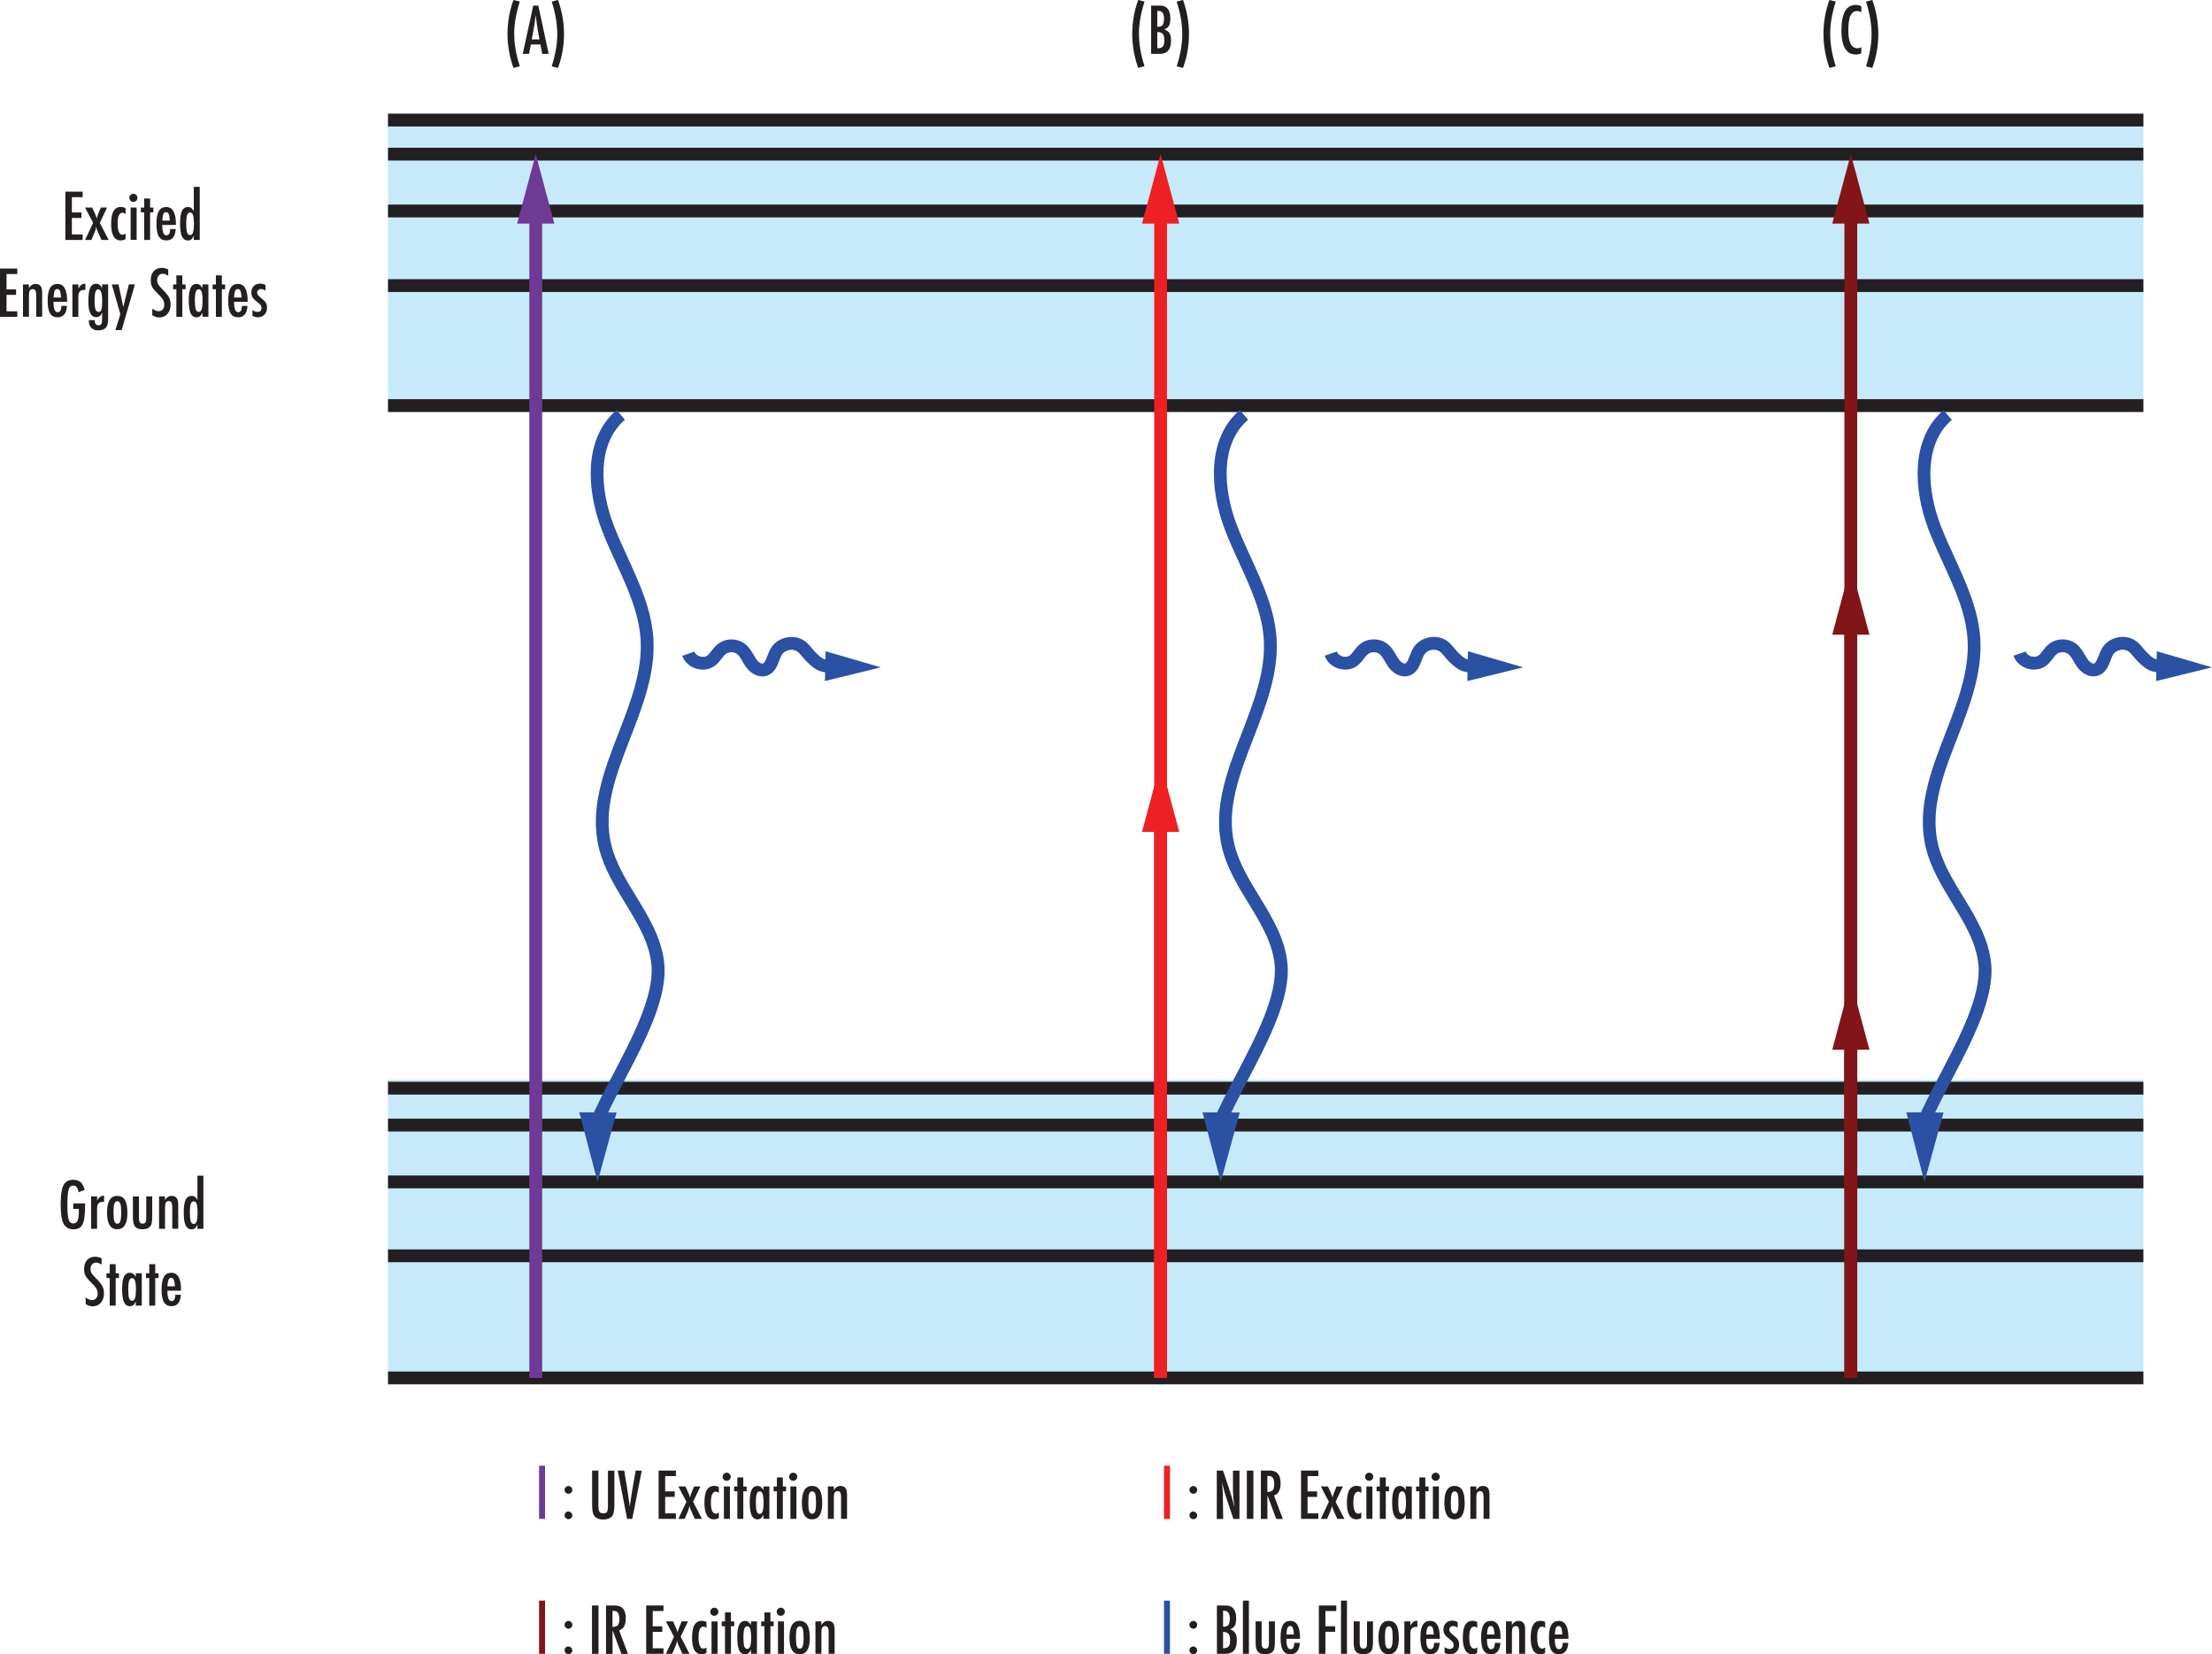 <?xml version="1.0" encoding="UTF-8"?><svg id="Layer_2" xmlns="http://www.w3.org/2000/svg" viewBox="0 0 345.29 258.19"><defs><style>.cls-1{fill:#ed2024;}.cls-2{fill:#811517;}.cls-3{fill:#c7eafa;}.cls-4{fill:#231f20;}.cls-5{fill:#6f3996;}.cls-6{fill:#2b51a4;}</style></defs><g id="Figure_1"><g><rect class="cls-3" x="60.57" y="17.74" width="274.01" height="46.56"/><rect class="cls-3" x="60.57" y="168.5" width="274.01" height="46.56"/><rect class="cls-4" x="60.57" y="62.3" width="274.01" height="2"/><rect class="cls-4" x="60.57" y="168.83" width="274.01" height="2"/><rect class="cls-4" x="60.57" y="174.59" width="274.01" height="2"/><rect class="cls-4" x="60.57" y="183.46" width="274.01" height="2"/><rect class="cls-4" x="60.57" y="194.99" width="274.01" height="2"/><rect class="cls-4" x="60.57" y="214.05" width="274.01" height="2"/><rect class="cls-4" x="60.57" y="43.57" width="274.01" height="2"/><rect class="cls-4" x="60.57" y="31.93" width="274.01" height="2"/><rect class="cls-4" x="60.57" y="23.06" width="274.01" height="2"/><rect class="cls-4" x="60.57" y="17.74" width="274.01" height="2"/><g><rect class="cls-5" x="82.63" y="32.92" width="2" height="182.13"/><polygon class="cls-5" points="80.72 34.9 83.63 24.06 86.53 34.9 80.72 34.9"/></g><g><rect class="cls-1" x="180.17" y="32.92" width="2" height="182.13"/><polygon class="cls-1" points="178.27 34.9 181.17 24.06 184.08 34.9 178.27 34.9"/></g><g><rect class="cls-2" x="287.91" y="32.92" width="2" height="182.13"/><polygon class="cls-2" points="286.01 34.9 288.91 24.06 291.82 34.9 286.01 34.9"/></g><g><rect class="cls-1" x="180.17" y="127.85" width="2" height="87.2"/><polygon class="cls-1" points="178.27 129.83 181.17 118.99 184.08 129.83 178.27 129.83"/></g><g><rect class="cls-2" x="287.91" y="97.08" width="2" height="117.97"/><polygon class="cls-2" points="286.01 99.06 288.91 88.22 291.82 99.06 286.01 99.06"/></g><g><rect class="cls-2" x="287.91" y="161.85" width="2" height="22.98"/><polygon class="cls-2" points="286.01 163.83 288.91 152.99 291.82 163.83 286.01 163.83"/></g><g><path class="cls-4" d="M10.2,29.91h2.7v.86h-1.68v2.39h1.49v.86h-1.49v2.57h1.68v.86h-2.7v-7.54Z"/><path class="cls-4" d="M13.29,32.39h1.1l.44,.98c.05,.11,.1,.23,.15,.36s.09,.26,.12,.4c.03-.12,.06-.24,.09-.36s.08-.23,.12-.34l.06-.15,.37-.89h.98l-1.14,2.39,1.38,2.67h-1.11l-.44-.97c-.22-.45-.35-.81-.39-1.08-.03,.26-.13,.59-.31,1l-.45,1.05h-.98l1.26-2.67-1.26-2.39Z"/><path class="cls-4" d="M19.6,32.49v.95c-.13-.16-.29-.24-.47-.24-.51,0-.77,.56-.77,1.67,0,1.18,.26,1.77,.77,1.77,.14,0,.3-.06,.47-.19v.87c-.25,.13-.5,.2-.75,.2-1,0-1.5-.85-1.5-2.56,0-.91,.12-1.58,.37-2.01s.63-.65,1.15-.65c.25,0,.49,.06,.73,.18Z"/><path class="cls-4" d="M20.83,30.24c.17,0,.32,.06,.44,.19s.19,.27,.19,.44-.06,.33-.19,.45-.27,.19-.45,.19-.33-.06-.45-.19-.18-.27-.18-.45c0-.17,.06-.32,.19-.44,.13-.12,.28-.19,.45-.19Zm-.44,2.15h.94v5.05h-.94v-5.05Z"/><path class="cls-4" d="M22.5,30.98h.93v1.42h.51v.74h-.51v4.31h-.93v-4.31h-.51v-.74h.51v-1.42Z"/><path class="cls-4" d="M26.56,35.74h.87c-.07,1.19-.56,1.78-1.46,1.78-.27,0-.5-.05-.7-.15s-.35-.26-.48-.47-.22-.48-.28-.81-.09-.71-.09-1.16c0-.89,.12-1.55,.37-1.98s.63-.64,1.15-.64c1.01,0,1.52,.89,1.52,2.68v.12h-2.13c0,1.08,.21,1.62,.64,1.62,.39,0,.59-.33,.59-.98Zm-.05-1.31c-.04-.53-.1-.88-.18-1.04-.08-.19-.22-.28-.41-.28s-.33,.09-.41,.28c-.08,.17-.14,.51-.18,1.04h1.18Z"/><path class="cls-4" d="M31.18,29.15v8.3h-.93v-.65c-.13,.28-.27,.47-.4,.57s-.31,.16-.53,.16c-.42,0-.72-.21-.92-.64s-.29-1.1-.29-2.02c0-.44,.02-.83,.07-1.15s.12-.59,.22-.8,.23-.36,.38-.46,.34-.15,.56-.15,.37,.05,.51,.15c.06,.05,.13,.11,.2,.2s.14,.19,.2,.31v-3.81h.93Zm-2.11,5.75c0,.66,.04,1.13,.13,1.39,.09,.26,.25,.4,.48,.4,.21,0,.36-.14,.45-.41,.09-.29,.14-.74,.14-1.35s-.05-1.06-.14-1.36c-.09-.27-.25-.41-.45-.41-.22,0-.38,.13-.47,.39-.09,.24-.14,.69-.14,1.35Z"/><path class="cls-4" d="M0,41.91H2.7v.86H1.02v2.39h1.49v.86H1.02v2.57h1.68v.86H0v-7.54Z"/><path class="cls-4" d="M3.58,44.39h.93v.58c.27-.44,.61-.66,1.04-.66s.7,.16,.88,.48c.1,.18,.15,.54,.15,1.06v3.59h-.93v-3.38c0-.34-.05-.58-.13-.73s-.22-.21-.42-.21c-.11,0-.2,.02-.27,.06s-.13,.1-.18,.18-.08,.19-.1,.32-.03,.3-.03,.49v3.27h-.93v-5.05Z"/><path class="cls-4" d="M9.58,47.74h.87c-.07,1.19-.56,1.78-1.46,1.78-.27,0-.5-.05-.7-.15s-.35-.26-.48-.47-.22-.48-.28-.81-.09-.71-.09-1.16c0-.89,.12-1.55,.37-1.98s.63-.64,1.15-.64c1.01,0,1.52,.89,1.52,2.68v.12h-2.13c0,1.08,.21,1.62,.64,1.62,.39,0,.59-.33,.59-.98Zm-.05-1.31c-.04-.53-.1-.88-.18-1.04-.08-.19-.22-.28-.41-.28s-.33,.09-.41,.28c-.08,.17-.14,.51-.18,1.04h1.18Z"/><path class="cls-4" d="M11.31,44.39h.93v.63c.16-.27,.32-.45,.47-.56s.36-.17,.62-.19v.98c-.06,0-.12-.01-.17-.01-.34,0-.57,.09-.72,.26-.14,.17-.21,.47-.21,.89v3.06h-.93v-5.05Z"/><path class="cls-4" d="M15.94,44.39h.94v5.21c0,.62-.06,1.06-.19,1.3-.23,.44-.69,.66-1.37,.66-.45,0-.81-.13-1.06-.39s-.39-.61-.39-1.05v-.16h.91c0,.54,.2,.81,.6,.81,.22,0,.37-.07,.44-.21,.08-.13,.12-.39,.12-.78v-.97c-.2,.46-.5,.69-.91,.69s-.73-.21-.94-.62-.3-1.05-.3-1.92c0-.92,.1-1.61,.29-2.05,.19-.42,.5-.63,.94-.63,.21,0,.38,.05,.51,.15s.27,.28,.41,.54v-.61Zm.01,2.57c0-1.21-.21-1.81-.62-1.81-.2,0-.34,.14-.43,.41s-.14,.71-.14,1.31c0,.63,.05,1.1,.14,1.4,.1,.28,.26,.42,.49,.42,.21,0,.36-.12,.44-.37,.08-.23,.12-.68,.12-1.35Z"/><path class="cls-4" d="M17.45,44.39h1.05l.74,3.53,.87-3.53h.95l-2.07,7.12h-.98l.78-2.48-1.34-4.65Z"/><path class="cls-4" d="M26.26,42.06v.99c-.31-.22-.59-.33-.83-.33-.27,0-.48,.09-.65,.28-.17,.18-.25,.42-.25,.72,0,.26,.06,.49,.18,.68,.06,.1,.16,.23,.31,.39s.32,.35,.55,.58c.41,.42,.69,.78,.84,1.09,.15,.3,.22,.66,.22,1.09,0,.58-.16,1.06-.49,1.44-.33,.37-.75,.55-1.26,.55-.43,0-.8-.12-1.11-.36v-1.01c.36,.26,.69,.4,.99,.4,.28,0,.49-.09,.65-.28s.23-.43,.23-.75c0-.27-.06-.52-.18-.74-.06-.1-.15-.22-.26-.36s-.25-.29-.42-.45c-.26-.25-.47-.48-.64-.67s-.29-.37-.38-.51c-.16-.29-.23-.65-.23-1.08,0-.59,.15-1.06,.46-1.4,.31-.35,.72-.52,1.25-.52,.36,0,.71,.09,1.04,.26Z"/><path class="cls-4" d="M27.53,42.98h.93v1.42h.51v.74h-.51v4.31h-.93v-4.31h-.51v-.74h.51v-1.42Z"/><path class="cls-4" d="M32.53,44.39v5.05h-.93v-.65c-.13,.28-.27,.47-.4,.57s-.31,.16-.53,.16c-.42,0-.73-.21-.92-.64s-.29-1.1-.29-2.02,.1-1.52,.29-1.93,.5-.62,.92-.62c.38,0,.69,.22,.93,.65v-.57h.93Zm-2.11,2.5c0,.66,.04,1.13,.13,1.39,.09,.26,.25,.4,.48,.4,.21,0,.36-.14,.45-.41,.09-.29,.14-.74,.14-1.35s-.05-1.06-.14-1.36c-.09-.27-.25-.41-.45-.41-.22,0-.38,.13-.47,.39-.09,.24-.14,.69-.14,1.35Z"/><path class="cls-4" d="M33.7,42.98h.93v1.42h.51v.74h-.51v4.31h-.93v-4.31h-.51v-.74h.51v-1.42Z"/><path class="cls-4" d="M37.76,47.74h.87c-.07,1.19-.56,1.78-1.46,1.78-.27,0-.5-.05-.7-.15s-.35-.26-.48-.47-.22-.48-.28-.81-.09-.71-.09-1.16c0-.89,.12-1.55,.37-1.98s.63-.64,1.15-.64c1.01,0,1.52,.89,1.52,2.68v.12h-2.13c0,1.08,.21,1.62,.64,1.62,.39,0,.59-.33,.59-.98Zm-.05-1.31c-.04-.53-.1-.88-.18-1.04-.08-.19-.22-.28-.41-.28s-.33,.09-.41,.28c-.08,.17-.14,.51-.18,1.04h1.18Z"/><path class="cls-4" d="M41.45,44.49v.87c-.23-.17-.47-.25-.72-.25-.08,0-.16,.01-.23,.04s-.13,.07-.19,.12-.1,.11-.13,.18-.05,.14-.05,.22c0,.24,.22,.53,.65,.86,.18,.14,.32,.26,.44,.38s.21,.23,.27,.33c.13,.21,.19,.46,.19,.78,0,.45-.13,.82-.4,1.09-.26,.27-.61,.41-1.05,.41-.27,0-.54-.08-.82-.24v-.9c.27,.2,.53,.3,.77,.3,.43,0,.64-.21,.64-.63,0-.16-.04-.29-.12-.41-.04-.06-.09-.12-.17-.19s-.17-.16-.29-.25c-.39-.31-.66-.56-.8-.77-.14-.21-.21-.47-.21-.78,0-.41,.13-.74,.38-1,.25-.26,.58-.39,.99-.39,.29,0,.56,.07,.83,.22Z"/></g><g><path class="cls-4" d="M80.15,0l.99,.24c-.58,1.84-.87,3.49-.87,4.96,0,1.66,.29,3.37,.87,5.14l-.99,.26c-.62-1.76-.93-3.54-.93-5.32s.31-3.58,.93-5.28Z"/><path class="cls-4" d="M83.24,.87h.79l1.62,7.54h-1.01l-.28-1.47h-1.49l-.29,1.47h-.98l1.64-7.54Zm.97,5.28l-.22-1.2c-.15-.82-.27-1.69-.37-2.62-.05,.45-.1,.91-.18,1.37s-.16,.96-.25,1.48l-.19,.97h1.21Z"/><path class="cls-4" d="M87.11,10.6l-.99-.24c.58-1.84,.87-3.49,.87-4.96,0-1.65-.29-3.37-.87-5.15l.99-.26c.62,1.77,.93,3.54,.93,5.33s-.31,3.58-.93,5.27Z"/></g><g><path class="cls-4" d="M177.67,0l.99,.24c-.58,1.84-.87,3.49-.87,4.96,0,1.66,.29,3.37,.87,5.14l-.99,.26c-.62-1.76-.93-3.54-.93-5.32s.31-3.58,.93-5.28Z"/><path class="cls-4" d="M179.69,.87h1.38c1.08,0,1.62,.67,1.62,2.01,0,.51-.07,.89-.21,1.14-.14,.25-.39,.43-.74,.56,.41,.16,.68,.37,.83,.62,.15,.25,.23,.63,.23,1.13,0,1.38-.59,2.08-1.78,2.08h-1.33V.87Zm.96,3.32c.39,0,.67-.09,.82-.27,.15-.19,.23-.53,.23-1.01,0-.81-.29-1.22-.88-1.22h-.12s-.04,0-.05,0v2.5Zm0,3.35c.42,0,.7-.09,.86-.27,.16-.18,.24-.5,.24-.97s-.08-.82-.25-1.01c-.16-.2-.45-.29-.85-.29v2.54Z"/><path class="cls-4" d="M184.67,10.6l-.99-.24c.58-1.84,.87-3.49,.87-4.96,0-1.65-.29-3.37-.87-5.15l.99-.26c.62,1.77,.93,3.54,.93,5.33s-.31,3.58-.93,5.27Z"/></g><g><path class="cls-4" d="M285.57,0l.99,.24c-.58,1.84-.87,3.49-.87,4.96,0,1.66,.29,3.37,.87,5.14l-.99,.26c-.62-1.76-.93-3.54-.93-5.32s.31-3.58,.93-5.28Z"/><path class="cls-4" d="M290.55,1v.91c-.26-.13-.48-.19-.65-.19-.24,0-.45,.06-.62,.18-.17,.12-.31,.3-.43,.55s-.2,.56-.25,.94-.08,.83-.08,1.35c0,1.86,.48,2.79,1.43,2.79,.17,0,.37-.05,.6-.16v.93c-.24,.14-.52,.21-.82,.21-1.53,0-2.29-1.25-2.29-3.74,0-1.35,.19-2.35,.56-3.01,.37-.66,.94-.99,1.71-.99,.28,0,.56,.07,.84,.22Z"/><path class="cls-4" d="M292.27,10.6l-.99-.24c.58-1.84,.87-3.49,.87-4.96,0-1.65-.29-3.37-.87-5.15l.99-.26c.62,1.77,.93,3.54,.93,5.33s-.31,3.58-.93,5.27Z"/></g><g><path class="cls-4" d="M11.43,187.81h1.85v.29c0,1.47-.13,2.46-.39,2.97-.25,.53-.73,.79-1.43,.79s-1.23-.29-1.54-.88c-.3-.59-.45-1.57-.45-2.95,0-1.58,.17-2.64,.5-3.16,.31-.49,.79-.74,1.44-.74,.49,0,.88,.12,1.16,.36,.28,.24,.5,.64,.65,1.19l-.95,.4c-.04-.2-.09-.37-.14-.5-.05-.13-.11-.24-.17-.31-.12-.15-.31-.23-.56-.23-.34,0-.57,.21-.69,.62-.12,.44-.19,1.22-.19,2.35s.06,1.92,.19,2.32c.13,.4,.37,.61,.72,.61,.32,0,.55-.14,.68-.43,.13-.31,.2-.8,.2-1.47v-.36h-.88v-.86Z"/><path class="cls-4" d="M14.23,186.72h.93v.63c.16-.27,.32-.45,.47-.56s.36-.17,.62-.19v.98c-.06,0-.12-.01-.17-.01-.34,0-.57,.09-.72,.26-.14,.17-.21,.46-.21,.89v3.06h-.93v-5.05Z"/><path class="cls-4" d="M19.89,189.29c0,1.71-.53,2.56-1.59,2.56s-1.59-.87-1.59-2.6,.53-2.61,1.58-2.61c.27,0,.51,.05,.71,.16,.2,.1,.37,.26,.5,.48,.13,.22,.23,.49,.29,.83s.1,.73,.1,1.19Zm-.97-.02c0-.66-.04-1.13-.13-1.39-.09-.26-.24-.4-.47-.4s-.38,.13-.47,.39c-.09,.26-.13,.71-.13,1.36s.04,1.1,.13,1.36c.09,.26,.25,.39,.47,.39s.38-.13,.46-.39c.09-.24,.14-.69,.14-1.33Z"/><path class="cls-4" d="M20.76,186.72h.93v3.38c0,.31,.05,.54,.14,.67,.09,.13,.23,.2,.43,.2s.36-.06,.44-.18c.08-.12,.13-.34,.13-.64v-3.43h.93v3.02c0,.71-.05,1.18-.16,1.42-.22,.46-.67,.69-1.36,.69-.54,0-.92-.14-1.15-.41-.23-.28-.34-.74-.34-1.38v-3.34Z"/><path class="cls-4" d="M24.82,186.72h.93v.58c.27-.44,.61-.66,1.04-.66s.7,.16,.88,.48c.1,.18,.15,.54,.15,1.06v3.59h-.93v-3.38c0-.34-.05-.58-.13-.73-.08-.14-.22-.21-.42-.21-.11,0-.2,.02-.27,.06-.07,.04-.13,.1-.18,.18s-.08,.19-.1,.33c-.02,.13-.03,.3-.03,.49v3.27h-.93v-5.05Z"/><path class="cls-4" d="M31.75,183.48v8.3h-.93v-.65c-.13,.28-.27,.47-.4,.57-.13,.1-.31,.16-.53,.16-.42,0-.72-.21-.92-.64-.2-.43-.29-1.1-.29-2.02,0-.44,.02-.83,.07-1.15s.12-.59,.22-.8c.1-.21,.23-.36,.38-.46,.16-.1,.34-.15,.56-.15s.37,.05,.51,.15c.06,.04,.13,.11,.2,.2,.07,.08,.14,.19,.2,.31v-3.81h.93Zm-2.11,5.75c0,.66,.04,1.13,.13,1.39,.09,.26,.25,.4,.48,.4,.21,0,.36-.14,.45-.41,.09-.29,.14-.74,.14-1.35s-.05-1.06-.14-1.36c-.09-.27-.25-.41-.45-.41-.22,0-.38,.13-.47,.39-.09,.24-.14,.69-.14,1.35Z"/><path class="cls-4" d="M15.86,196.39v.99c-.31-.22-.59-.33-.83-.33-.27,0-.48,.09-.65,.28-.17,.18-.25,.42-.25,.72,0,.26,.06,.49,.18,.68,.06,.1,.16,.23,.31,.39,.14,.16,.32,.35,.55,.58,.41,.42,.69,.78,.84,1.09,.15,.3,.22,.66,.22,1.09,0,.58-.16,1.06-.49,1.44-.33,.37-.75,.55-1.26,.55-.43,0-.8-.12-1.11-.36v-1.01c.36,.26,.69,.4,.99,.4,.28,0,.49-.09,.65-.28,.16-.18,.23-.43,.23-.75,0-.27-.06-.52-.18-.74-.06-.1-.15-.22-.26-.36-.11-.13-.25-.29-.42-.45-.26-.25-.47-.48-.64-.67s-.29-.37-.38-.51c-.16-.29-.23-.65-.23-1.08,0-.59,.15-1.06,.46-1.4,.31-.35,.72-.52,1.25-.52,.36,0,.71,.09,1.04,.26Z"/><path class="cls-4" d="M17.13,197.3h.93v1.42h.51v.74h-.51v4.31h-.93v-4.31h-.51v-.74h.51v-1.42Z"/><path class="cls-4" d="M22.13,198.72v5.05h-.93v-.65c-.13,.28-.27,.47-.4,.57-.13,.1-.31,.16-.53,.16-.42,0-.73-.21-.92-.64s-.29-1.1-.29-2.02,.1-1.52,.29-1.93c.2-.41,.5-.62,.92-.62,.38,0,.69,.22,.93,.65v-.57h.93Zm-2.11,2.5c0,.66,.04,1.13,.13,1.39,.09,.26,.25,.4,.48,.4,.21,0,.36-.14,.45-.41,.09-.29,.14-.74,.14-1.35s-.05-1.06-.14-1.36c-.09-.27-.25-.41-.45-.41-.22,0-.38,.13-.47,.39-.09,.24-.14,.69-.14,1.35Z"/><path class="cls-4" d="M23.3,197.3h.93v1.42h.51v.74h-.51v4.31h-.93v-4.31h-.51v-.74h.51v-1.42Z"/><path class="cls-4" d="M27.36,202.07h.87c-.07,1.19-.56,1.78-1.46,1.78-.27,0-.5-.05-.7-.15-.19-.1-.35-.26-.48-.47-.13-.21-.22-.48-.28-.81-.06-.33-.09-.71-.09-1.16,0-.89,.12-1.55,.37-1.98s.63-.64,1.15-.64c1.01,0,1.52,.89,1.52,2.68v.12h-2.13c0,1.08,.21,1.62,.64,1.62,.39,0,.59-.33,.59-.98Zm-.05-1.31c-.04-.53-.1-.88-.18-1.04-.08-.19-.22-.28-.41-.28s-.33,.09-.41,.28c-.08,.17-.14,.51-.18,1.04h1.18Z"/></g><g><path class="cls-5" d="M84.15,228.75h.93v8.3h-.93v-8.3Z"/><path class="cls-4" d="M88.74,231.92c.16,0,.3,.06,.42,.18,.12,.12,.18,.26,.18,.42s-.06,.31-.18,.43-.26,.18-.42,.18-.31-.06-.43-.18c-.12-.12-.18-.26-.18-.43s.06-.31,.18-.42c.12-.12,.27-.18,.44-.18Zm0,3.99c.16,0,.3,.06,.42,.18,.12,.12,.18,.26,.18,.42s-.06,.31-.18,.42c-.12,.11-.27,.17-.42,.17-.08,0-.16-.02-.24-.05-.07-.03-.14-.07-.19-.13s-.1-.12-.13-.19-.05-.15-.05-.24c0-.17,.06-.31,.18-.42,.12-.12,.27-.18,.44-.18Z"/><path class="cls-4" d="M92.41,229.51h1v5.33c0,.54,.05,.91,.15,1.08,.1,.18,.3,.27,.6,.27s.49-.08,.59-.23c.1-.16,.15-.48,.15-.97v-5.47h1v5.47c0,.82-.13,1.38-.38,1.67-.3,.33-.76,.49-1.37,.49-.68,0-1.15-.21-1.43-.63-.19-.29-.29-.85-.29-1.67v-5.33Z"/><path class="cls-4" d="M96.44,229.51h1l.45,2.78,.08,.5,.16,1.09c.03,.19,.05,.36,.07,.51,.02,.15,.04,.29,.06,.42l.05,.37c0-.07,.02-.14,.02-.2s.01-.11,.02-.15l.13-.87,.17-1.15c.02-.1,.03-.2,.05-.29s.03-.17,.04-.23l.49-2.78h.95l-1.48,7.54h-.81l-1.46-7.54Z"/><path class="cls-4" d="M102.81,229.51h2.7v.86h-1.68v2.39h1.49v.86h-1.49v2.57h1.68v.86h-2.7v-7.54Z"/><path class="cls-4" d="M105.9,231.99h1.1l.44,.98c.05,.11,.1,.23,.15,.36,.05,.12,.09,.26,.12,.4,.03-.12,.06-.24,.09-.36,.04-.11,.08-.23,.12-.34l.06-.15,.37-.89h.98l-1.14,2.39,1.38,2.67h-1.11l-.44-.97c-.22-.45-.35-.81-.39-1.08-.03,.26-.13,.59-.31,1l-.45,1.05h-.98l1.26-2.67-1.26-2.39Z"/><path class="cls-4" d="M112.21,232.09v.95c-.13-.16-.29-.24-.47-.24-.51,0-.77,.56-.77,1.67,0,1.18,.26,1.77,.77,1.77,.14,0,.3-.06,.47-.19v.87c-.25,.13-.5,.2-.75,.2-1,0-1.5-.85-1.5-2.56,0-.91,.12-1.58,.37-2.01,.25-.43,.63-.65,1.15-.65,.25,0,.49,.06,.73,.18Z"/><path class="cls-4" d="M113.44,229.84c.17,0,.32,.06,.44,.19,.12,.12,.19,.27,.19,.44s-.06,.33-.19,.45c-.12,.12-.27,.19-.45,.19s-.33-.06-.45-.19c-.12-.12-.18-.27-.18-.45,0-.17,.06-.32,.19-.44,.13-.12,.28-.19,.45-.19Zm-.44,2.15h.94v5.05h-.94v-5.05Z"/><path class="cls-4" d="M115.1,230.58h.93v1.42h.51v.74h-.51v4.31h-.93v-4.31h-.51v-.74h.51v-1.42Z"/><path class="cls-4" d="M120.1,231.99v5.05h-.93v-.65c-.13,.28-.27,.47-.4,.57-.13,.1-.31,.16-.53,.16-.42,0-.73-.21-.92-.64s-.29-1.1-.29-2.02,.1-1.52,.29-1.93c.2-.41,.5-.62,.92-.62,.38,0,.69,.22,.93,.65v-.57h.93Zm-2.11,2.5c0,.66,.04,1.13,.13,1.39,.09,.26,.25,.4,.48,.4,.21,0,.36-.14,.45-.41,.09-.29,.14-.74,.14-1.35s-.05-1.06-.14-1.36c-.09-.27-.25-.41-.45-.41-.22,0-.38,.13-.47,.39-.09,.24-.14,.69-.14,1.35Z"/><path class="cls-4" d="M121.27,230.58h.93v1.42h.51v.74h-.51v4.31h-.93v-4.31h-.51v-.74h.51v-1.42Z"/><path class="cls-4" d="M123.82,229.84c.17,0,.32,.06,.44,.19,.12,.12,.19,.27,.19,.44s-.06,.33-.19,.45c-.12,.12-.27,.19-.45,.19s-.33-.06-.45-.19c-.12-.12-.18-.27-.18-.45,0-.17,.06-.32,.19-.44,.13-.12,.28-.19,.45-.19Zm-.44,2.15h.94v5.05h-.94v-5.05Z"/><path class="cls-4" d="M128.35,234.56c0,1.71-.53,2.56-1.59,2.56s-1.59-.87-1.59-2.6,.53-2.61,1.58-2.61c.27,0,.51,.05,.71,.16,.2,.1,.37,.27,.5,.48,.13,.22,.23,.49,.29,.83s.1,.73,.1,1.19Zm-.97-.02c0-.66-.04-1.13-.13-1.39-.09-.26-.24-.4-.47-.4s-.38,.13-.47,.39c-.09,.26-.13,.71-.13,1.36s.04,1.1,.13,1.36c.09,.26,.25,.39,.47,.39s.38-.13,.46-.39c.09-.24,.14-.68,.14-1.33Z"/><path class="cls-4" d="M129.22,231.99h.93v.58c.27-.44,.61-.66,1.04-.66s.7,.16,.88,.48c.1,.18,.15,.54,.15,1.06v3.59h-.93v-3.38c0-.34-.05-.58-.13-.73-.08-.14-.22-.21-.42-.21-.11,0-.2,.02-.27,.06-.07,.04-.13,.1-.18,.18s-.08,.19-.1,.32c-.02,.13-.03,.3-.03,.49v3.27h-.93v-5.05Z"/></g><g><path class="cls-2" d="M84.15,249.81h.93v8.3h-.93v-8.3Z"/><path class="cls-4" d="M88.74,252.98c.16,0,.3,.06,.42,.18,.12,.12,.18,.26,.18,.42s-.06,.31-.18,.43-.26,.18-.42,.18-.31-.06-.43-.18c-.12-.12-.18-.26-.18-.43s.06-.31,.18-.42c.12-.12,.27-.18,.44-.18Zm0,3.99c.16,0,.3,.06,.42,.18,.12,.12,.18,.26,.18,.42s-.06,.31-.18,.42c-.12,.11-.27,.17-.42,.17-.08,0-.16-.02-.24-.05-.07-.03-.14-.07-.19-.13s-.1-.12-.13-.19-.05-.15-.05-.24c0-.17,.06-.31,.18-.42,.12-.12,.27-.18,.44-.18Z"/><path class="cls-4" d="M92.41,250.57h1.02v7.54h-1.02v-7.54Z"/><path class="cls-4" d="M94.59,250.57h1.34c.55,0,.97,.13,1.24,.4,.34,.34,.51,.86,.51,1.57,0,.54-.09,.97-.27,1.3s-.44,.53-.77,.61l1.39,3.67h-1.03l-1.38-3.69v3.69h-1.02v-7.54Zm1.02,3.34c.39,0,.67-.09,.83-.27,.16-.18,.24-.49,.24-.92,0-.23-.02-.43-.05-.6s-.09-.3-.16-.41c-.07-.1-.17-.18-.28-.23s-.25-.07-.41-.07h-.17v2.5Z"/><path class="cls-4" d="M100.87,250.57h2.7v.86h-1.68v2.39h1.49v.86h-1.49v2.57h1.68v.86h-2.7v-7.54Z"/><path class="cls-4" d="M103.96,253.05h1.1l.44,.98c.05,.11,.1,.23,.15,.36,.05,.12,.09,.26,.12,.4,.03-.12,.06-.24,.09-.36,.04-.11,.08-.23,.12-.34l.06-.15,.37-.89h.98l-1.14,2.39,1.38,2.67h-1.11l-.44-.97c-.22-.45-.35-.81-.39-1.08-.03,.26-.13,.59-.31,1l-.45,1.05h-.98l1.26-2.67-1.26-2.39Z"/><path class="cls-4" d="M110.28,253.15v.95c-.13-.16-.29-.24-.47-.24-.51,0-.77,.56-.77,1.67,0,1.18,.26,1.77,.77,1.77,.14,0,.3-.06,.47-.19v.87c-.25,.13-.5,.2-.75,.2-1,0-1.5-.85-1.5-2.56,0-.91,.12-1.58,.37-2.01,.25-.43,.63-.65,1.15-.65,.25,0,.49,.06,.73,.18Z"/><path class="cls-4" d="M111.51,250.91c.17,0,.32,.06,.44,.19,.12,.12,.19,.27,.19,.44s-.06,.33-.19,.45c-.12,.12-.27,.19-.45,.19s-.33-.06-.45-.19c-.12-.12-.18-.27-.18-.45,0-.17,.06-.32,.19-.44,.13-.12,.28-.19,.45-.19Zm-.44,2.15h.94v5.05h-.94v-5.05Z"/><path class="cls-4" d="M113.17,251.64h.93v1.42h.51v.74h-.51v4.31h-.93v-4.31h-.51v-.74h.51v-1.42Z"/><path class="cls-4" d="M118.16,253.05v5.05h-.93v-.65c-.13,.28-.27,.47-.4,.57-.13,.1-.31,.16-.53,.16-.42,0-.73-.21-.92-.64s-.29-1.1-.29-2.02,.1-1.52,.29-1.93c.2-.41,.5-.62,.92-.62,.38,0,.69,.22,.93,.65v-.57h.93Zm-2.11,2.5c0,.66,.04,1.13,.13,1.39,.09,.26,.25,.4,.48,.4,.21,0,.36-.14,.45-.41,.09-.29,.14-.74,.14-1.35s-.05-1.06-.14-1.36c-.09-.27-.25-.41-.45-.41-.22,0-.38,.13-.47,.39-.09,.24-.14,.69-.14,1.35Z"/><path class="cls-4" d="M119.33,251.64h.93v1.42h.51v.74h-.51v4.31h-.93v-4.31h-.51v-.74h.51v-1.42Z"/><path class="cls-4" d="M121.88,250.91c.17,0,.32,.06,.44,.19,.12,.12,.19,.27,.19,.44s-.06,.33-.19,.45c-.12,.12-.27,.19-.45,.19s-.33-.06-.45-.19c-.12-.12-.18-.27-.18-.45,0-.17,.06-.32,.19-.44,.13-.12,.28-.19,.45-.19Zm-.44,2.15h.94v5.05h-.94v-5.05Z"/><path class="cls-4" d="M126.41,255.62c0,1.71-.53,2.56-1.59,2.56s-1.59-.87-1.59-2.6,.53-2.61,1.58-2.61c.27,0,.51,.05,.71,.16,.2,.1,.37,.27,.5,.48,.13,.22,.23,.49,.29,.83s.1,.73,.1,1.19Zm-.97-.02c0-.66-.04-1.13-.13-1.39-.09-.26-.24-.4-.47-.4s-.38,.13-.47,.39c-.09,.26-.13,.71-.13,1.36s.04,1.1,.13,1.36c.09,.26,.25,.39,.47,.39s.38-.13,.46-.39c.09-.24,.14-.68,.14-1.33Z"/><path class="cls-4" d="M127.28,253.05h.93v.58c.27-.44,.61-.66,1.04-.66s.7,.16,.88,.48c.1,.18,.15,.54,.15,1.06v3.59h-.93v-3.38c0-.34-.05-.58-.13-.73-.08-.14-.22-.21-.42-.21-.11,0-.2,.02-.27,.06-.07,.04-.13,.1-.18,.18s-.08,.19-.1,.32c-.02,.13-.03,.3-.03,.49v3.27h-.93v-5.05Z"/></g><g><path class="cls-1" d="M181.7,228.75h.93v8.3h-.93v-8.3Z"/><path class="cls-4" d="M186.28,231.92c.16,0,.3,.06,.42,.18,.12,.12,.18,.26,.18,.42s-.06,.31-.18,.43-.26,.18-.42,.18-.31-.06-.43-.18c-.12-.12-.18-.26-.18-.43s.06-.31,.18-.42c.12-.12,.27-.18,.44-.18Zm0,3.99c.16,0,.3,.06,.42,.18,.12,.12,.18,.26,.18,.42s-.06,.31-.18,.42c-.12,.11-.26,.17-.42,.17-.08,0-.16-.02-.24-.05-.07-.03-.14-.07-.19-.13-.05-.05-.1-.12-.13-.19-.03-.07-.05-.15-.05-.24,0-.17,.06-.31,.18-.42,.12-.12,.27-.18,.44-.18Z"/><path class="cls-4" d="M189.96,229.51h.95l1.01,3.01c.29,.85,.55,1.76,.78,2.72-.08-.58-.14-1.11-.18-1.58-.04-.47-.06-.92-.06-1.33v-2.81h1.02v7.54h-.95l-1.14-3.39c-.1-.32-.2-.64-.29-.97s-.18-.68-.26-1.04c0-.04-.02-.1-.03-.17-.01-.06-.03-.14-.05-.22,0,.08,.02,.16,.02,.22,0,.06,.01,.11,.01,.15l.05,.77,.05,.93c0,.05,0,.12,0,.19,0,.08,0,.16,0,.25l.05,3.29h-1v-7.54Z"/><path class="cls-4" d="M194.63,229.51h1.02v7.54h-1.02v-7.54Z"/><path class="cls-4" d="M196.81,229.51h1.34c.55,0,.97,.13,1.24,.4,.34,.34,.51,.86,.51,1.57,0,.54-.09,.97-.27,1.3s-.44,.53-.77,.61l1.39,3.67h-1.03l-1.38-3.69v3.69h-1.02v-7.54Zm1.02,3.34c.39,0,.67-.09,.83-.27,.16-.18,.24-.49,.24-.92,0-.23-.02-.43-.05-.6s-.09-.3-.16-.41c-.07-.1-.17-.18-.28-.23-.12-.05-.25-.07-.41-.07h-.17v2.5Z"/><path class="cls-4" d="M203.09,229.51h2.7v.86h-1.68v2.39h1.49v.86h-1.49v2.57h1.68v.86h-2.7v-7.54Z"/><path class="cls-4" d="M206.19,231.99h1.1l.44,.98c.05,.11,.1,.23,.15,.36,.05,.12,.09,.26,.12,.4,.03-.12,.06-.24,.09-.36,.04-.11,.08-.23,.12-.34l.06-.15,.37-.89h.98l-1.14,2.39,1.38,2.67h-1.11l-.44-.97c-.22-.45-.35-.81-.39-1.08-.03,.26-.13,.59-.31,1l-.45,1.05h-.98l1.26-2.67-1.26-2.39Z"/><path class="cls-4" d="M212.5,232.09v.95c-.13-.16-.29-.24-.47-.24-.51,0-.77,.56-.77,1.67,0,1.18,.26,1.77,.77,1.77,.14,0,.3-.06,.47-.19v.87c-.25,.13-.5,.2-.75,.2-1,0-1.5-.85-1.5-2.56,0-.91,.12-1.58,.37-2.01,.25-.43,.63-.65,1.15-.65,.25,0,.5,.06,.73,.18Z"/><path class="cls-4" d="M213.73,229.84c.17,0,.32,.06,.44,.19s.19,.27,.19,.44-.06,.33-.19,.45c-.12,.12-.27,.19-.45,.19s-.33-.06-.45-.19-.18-.27-.18-.45c0-.17,.06-.32,.19-.44,.13-.12,.29-.19,.45-.19Zm-.44,2.15h.94v5.05h-.94v-5.05Z"/><path class="cls-4" d="M215.39,230.58h.93v1.42h.51v.74h-.51v4.31h-.93v-4.31h-.51v-.74h.51v-1.42Z"/><path class="cls-4" d="M220.38,231.99v5.05h-.93v-.65c-.13,.28-.27,.47-.4,.57-.13,.1-.31,.16-.53,.16-.42,0-.73-.21-.92-.64s-.29-1.1-.29-2.02,.1-1.52,.29-1.93c.2-.41,.5-.62,.92-.62,.38,0,.69,.22,.93,.65v-.57h.93Zm-2.11,2.5c0,.66,.04,1.13,.13,1.39,.09,.26,.25,.4,.48,.4,.21,0,.36-.14,.45-.41,.09-.29,.14-.74,.14-1.35s-.05-1.06-.14-1.36c-.09-.27-.25-.41-.45-.41-.22,0-.38,.13-.47,.39-.09,.24-.14,.69-.14,1.35Z"/><path class="cls-4" d="M221.56,230.58h.93v1.42h.51v.74h-.51v4.31h-.93v-4.31h-.51v-.74h.51v-1.42Z"/><path class="cls-4" d="M224.11,229.84c.17,0,.32,.06,.44,.19s.19,.27,.19,.44-.06,.33-.19,.45c-.12,.12-.27,.19-.45,.19s-.33-.06-.45-.19-.18-.27-.18-.45c0-.17,.06-.32,.19-.44,.13-.12,.29-.19,.45-.19Zm-.44,2.15h.94v5.05h-.94v-5.05Z"/><path class="cls-4" d="M228.64,234.56c0,1.71-.53,2.56-1.59,2.56s-1.59-.87-1.59-2.6,.53-2.61,1.58-2.61c.27,0,.51,.05,.71,.16,.2,.1,.37,.27,.5,.48,.13,.22,.23,.49,.29,.83s.09,.73,.09,1.19Zm-.97-.02c0-.66-.04-1.13-.13-1.39-.09-.26-.24-.4-.47-.4s-.38,.13-.47,.39c-.09,.26-.13,.71-.13,1.36s.04,1.1,.13,1.36c.09,.26,.25,.39,.47,.39s.38-.13,.46-.39c.09-.24,.14-.68,.14-1.33Z"/><path class="cls-4" d="M229.51,231.99h.93v.58c.27-.44,.61-.66,1.04-.66s.7,.16,.88,.48c.1,.18,.15,.54,.15,1.06v3.59h-.93v-3.38c0-.34-.04-.58-.13-.73-.08-.14-.22-.21-.42-.21-.11,0-.2,.02-.27,.06-.07,.04-.13,.1-.18,.18-.04,.08-.08,.19-.1,.32-.02,.13-.03,.3-.03,.49v3.27h-.93v-5.05Z"/></g><g><path class="cls-6" d="M181.7,249.81h.93v8.3h-.93v-8.3Z"/><path class="cls-4" d="M186.28,252.98c.16,0,.3,.06,.42,.18,.12,.12,.18,.26,.18,.42s-.06,.31-.18,.43-.26,.18-.42,.18-.31-.06-.43-.18c-.12-.12-.18-.26-.18-.43s.06-.31,.18-.42c.12-.12,.27-.18,.44-.18Zm0,3.99c.16,0,.3,.06,.42,.18,.12,.12,.18,.26,.18,.42s-.06,.31-.18,.42c-.12,.11-.26,.17-.42,.17-.08,0-.16-.02-.24-.05-.07-.03-.14-.07-.19-.13-.05-.05-.1-.12-.13-.19-.03-.07-.05-.15-.05-.24,0-.17,.06-.31,.18-.42,.12-.12,.27-.18,.44-.18Z"/><path class="cls-4" d="M189.96,250.57h1.38c1.08,0,1.62,.67,1.62,2.01,0,.51-.07,.89-.21,1.14-.14,.25-.39,.43-.74,.56,.41,.16,.69,.37,.83,.62,.15,.25,.23,.63,.23,1.13,0,1.38-.59,2.08-1.78,2.08h-1.33v-7.54Zm.96,3.32c.39,0,.67-.09,.82-.27,.15-.19,.23-.53,.23-1.01,0-.81-.29-1.22-.88-1.22h-.12s-.04,0-.05,0v2.5Zm0,3.35c.42,0,.71-.09,.86-.27,.16-.18,.24-.5,.24-.97s-.08-.82-.25-1.01c-.16-.2-.45-.29-.85-.29v2.54Z"/><path class="cls-4" d="M194.02,249.81h.93v8.3h-.93v-8.3Z"/><path class="cls-4" d="M196.01,253.05h.93v3.38c0,.31,.05,.54,.14,.67,.09,.13,.23,.2,.43,.2,.21,0,.36-.06,.44-.18,.08-.12,.13-.34,.13-.64v-3.43h.93v3.02c0,.71-.05,1.18-.16,1.42-.22,.46-.67,.69-1.36,.69-.54,0-.92-.14-1.15-.41-.23-.28-.34-.74-.34-1.38v-3.34Z"/><path class="cls-4" d="M202.03,256.4h.87c-.07,1.19-.56,1.78-1.46,1.78-.27,0-.5-.05-.7-.15-.19-.1-.35-.26-.48-.47-.13-.21-.22-.48-.28-.81-.06-.33-.09-.71-.09-1.16,0-.89,.12-1.55,.37-1.98s.63-.64,1.15-.64c1.01,0,1.52,.89,1.52,2.68v.12h-2.13c0,1.08,.21,1.62,.64,1.62,.39,0,.59-.33,.59-.98Zm-.05-1.31c-.04-.53-.1-.88-.18-1.04-.08-.19-.22-.28-.41-.28s-.33,.09-.41,.28c-.08,.17-.14,.51-.18,1.04h1.18Z"/><path class="cls-4" d="M205.88,250.57h2.71v.86h-1.7v2.38h1.53v.86h-1.53v3.44h-1.02v-7.54Z"/><path class="cls-4" d="M209.33,249.81h.93v8.3h-.93v-8.3Z"/><path class="cls-4" d="M211.32,253.05h.93v3.38c0,.31,.05,.54,.14,.67,.09,.13,.23,.2,.43,.2,.21,0,.36-.06,.44-.18,.08-.12,.13-.34,.13-.64v-3.43h.93v3.02c0,.71-.05,1.18-.16,1.42-.22,.46-.67,.69-1.36,.69-.54,0-.92-.14-1.15-.41-.23-.28-.34-.74-.34-1.38v-3.34Z"/><path class="cls-4" d="M218.36,255.62c0,1.71-.53,2.56-1.59,2.56s-1.59-.87-1.59-2.6,.53-2.61,1.58-2.61c.27,0,.51,.05,.71,.16,.2,.1,.37,.27,.5,.48,.13,.22,.23,.49,.29,.83s.09,.73,.09,1.19Zm-.97-.02c0-.66-.04-1.13-.13-1.39-.09-.26-.24-.4-.47-.4s-.38,.13-.47,.39c-.09,.26-.13,.71-.13,1.36s.04,1.1,.13,1.36c.09,.26,.25,.39,.47,.39s.38-.13,.46-.39c.09-.24,.14-.68,.14-1.33Z"/><path class="cls-4" d="M219.23,253.05h.93v.63c.16-.27,.32-.45,.47-.56s.36-.17,.62-.19v.98c-.06,0-.12-.01-.17-.01-.33,0-.57,.09-.72,.26-.14,.17-.21,.47-.21,.89v3.06h-.93v-5.05Z"/><path class="cls-4" d="M223.86,256.4h.87c-.07,1.19-.56,1.78-1.46,1.78-.27,0-.5-.05-.7-.15-.19-.1-.35-.26-.48-.47-.13-.21-.22-.48-.28-.81-.06-.33-.09-.71-.09-1.16,0-.89,.12-1.55,.37-1.98s.63-.64,1.15-.64c1.01,0,1.52,.89,1.52,2.68v.12h-2.13c0,1.08,.21,1.62,.64,1.62,.39,0,.59-.33,.59-.98Zm-.05-1.31c-.04-.53-.1-.88-.18-1.04-.08-.19-.22-.28-.41-.28s-.33,.09-.41,.28c-.08,.17-.14,.51-.18,1.04h1.18Z"/><path class="cls-4" d="M227.54,253.16v.87c-.23-.17-.47-.25-.72-.25-.08,0-.16,.01-.23,.04-.07,.03-.13,.07-.19,.12-.05,.05-.1,.11-.13,.18-.03,.07-.05,.14-.05,.22,0,.24,.22,.53,.65,.86,.18,.14,.32,.26,.44,.38s.21,.23,.27,.33c.13,.21,.19,.46,.19,.78,0,.45-.13,.82-.4,1.09-.26,.27-.61,.41-1.05,.41-.27,0-.54-.08-.82-.24v-.9c.27,.2,.53,.3,.77,.3,.43,0,.64-.21,.64-.63,0-.16-.04-.29-.12-.41-.04-.05-.09-.12-.17-.19s-.17-.16-.29-.25c-.39-.31-.66-.56-.8-.77-.14-.21-.21-.47-.21-.78,0-.41,.13-.74,.38-1,.25-.26,.58-.39,.99-.39,.29,0,.57,.07,.83,.22Z"/><path class="cls-4" d="M230.59,253.15v.95c-.13-.16-.29-.24-.47-.24-.51,0-.77,.56-.77,1.67,0,1.18,.26,1.77,.77,1.77,.14,0,.3-.06,.47-.19v.87c-.25,.13-.5,.2-.75,.2-1,0-1.5-.85-1.5-2.56,0-.91,.12-1.58,.37-2.01,.25-.43,.63-.65,1.15-.65,.25,0,.5,.06,.73,.18Z"/><path class="cls-4" d="M233.34,256.4h.87c-.07,1.19-.56,1.78-1.46,1.78-.27,0-.5-.05-.7-.15-.19-.1-.35-.26-.48-.47-.13-.21-.22-.48-.28-.81-.06-.33-.09-.71-.09-1.16,0-.89,.12-1.55,.37-1.98s.63-.64,1.15-.64c1.01,0,1.52,.89,1.52,2.68v.12h-2.13c0,1.08,.21,1.62,.64,1.62,.39,0,.59-.33,.59-.98Zm-.05-1.31c-.04-.53-.1-.88-.18-1.04-.08-.19-.22-.28-.41-.28s-.33,.09-.41,.28c-.08,.17-.14,.51-.18,1.04h1.18Z"/><path class="cls-4" d="M235.07,253.05h.93v.58c.27-.44,.61-.66,1.04-.66s.7,.16,.88,.48c.1,.18,.15,.54,.15,1.06v3.59h-.93v-3.38c0-.34-.05-.58-.13-.73-.08-.14-.22-.21-.42-.21-.11,0-.2,.02-.27,.06-.07,.04-.13,.1-.18,.18s-.08,.19-.1,.32c-.02,.13-.03,.3-.03,.49v3.27h-.93v-5.05Z"/><path class="cls-4" d="M241.19,253.15v.95c-.13-.16-.29-.24-.47-.24-.51,0-.77,.56-.77,1.67,0,1.18,.26,1.77,.77,1.77,.14,0,.3-.06,.47-.19v.87c-.25,.13-.5,.2-.75,.2-1,0-1.5-.85-1.5-2.56,0-.91,.12-1.58,.37-2.01,.25-.43,.63-.65,1.15-.65,.25,0,.5,.06,.73,.18Z"/><path class="cls-4" d="M243.93,256.4h.87c-.07,1.19-.56,1.78-1.46,1.78-.27,0-.5-.05-.7-.15-.19-.1-.35-.26-.48-.47-.13-.21-.22-.48-.28-.81-.06-.33-.09-.71-.09-1.16,0-.89,.12-1.55,.37-1.98,.25-.43,.63-.64,1.15-.64,1.01,0,1.52,.89,1.52,2.68v.12h-2.13c0,1.08,.21,1.62,.64,1.62,.39,0,.59-.33,.59-.98Zm-.05-1.31c-.04-.53-.1-.88-.18-1.04-.08-.19-.22-.28-.41-.28s-.33,.09-.41,.28c-.08,.17-.14,.51-.18,1.04h1.18Z"/></g><g><path class="cls-6" d="M93.86,175.98l-1.85-.76c.96-2.33,2.29-4.87,3.69-7.54,3.03-5.78,6.45-12.32,5.99-17.11-.33-3.44-2.16-6.44-4.1-9.62-1.65-2.7-3.35-5.49-4.11-8.63-1.49-6.14,.82-12.11,3.06-17.89,1.84-4.74,3.74-9.64,3.46-14.53-.24-4.18-1.99-8.01-3.84-12.05-.78-1.71-1.6-3.48-2.27-5.27-2.29-6.04-2.88-14.09,2.36-18.59l1.3,1.52c-4.45,3.82-3.84,10.96-1.79,16.36,.65,1.72,1.45,3.46,2.22,5.14,1.85,4.04,3.76,8.21,4.02,12.77,.3,5.32-1.68,10.42-3.59,15.36-2.23,5.74-4.33,11.17-2.99,16.7,.69,2.84,2.31,5.5,3.88,8.06,1.97,3.23,4.01,6.57,4.39,10.47,.52,5.38-2.9,11.91-6.21,18.23-1.38,2.64-2.69,5.13-3.61,7.38Z"/><polygon class="cls-6" points="90.43 173.6 93.28 184.46 96.24 173.63 90.43 173.6"/></g><g><path class="cls-6" d="M191.14,175.98l-1.85-.76c.96-2.33,2.29-4.87,3.69-7.54,3.03-5.78,6.46-12.32,5.99-17.11-.33-3.44-2.16-6.44-4.1-9.62-1.65-2.7-3.35-5.49-4.11-8.63-1.49-6.14,.83-12.11,3.06-17.89,1.84-4.74,3.74-9.64,3.46-14.53-.24-4.18-1.99-8.01-3.84-12.05-.78-1.71-1.6-3.48-2.27-5.27-2.29-6.04-2.88-14.09,2.36-18.59l1.3,1.52c-4.45,3.82-3.84,10.96-1.79,16.36,.65,1.72,1.45,3.46,2.22,5.14,1.85,4.04,3.76,8.21,4.02,12.77,.3,5.32-1.68,10.42-3.59,15.36-2.23,5.74-4.33,11.17-2.99,16.7,.69,2.84,2.31,5.5,3.88,8.06,1.97,3.23,4.01,6.57,4.39,10.47,.52,5.38-2.9,11.91-6.21,18.23-1.38,2.64-2.69,5.13-3.61,7.38Z"/><polygon class="cls-6" points="187.71 173.6 190.56 184.46 193.52 173.63 187.71 173.6"/></g><g><path class="cls-6" d="M301,175.98l-1.85-.76c.96-2.33,2.29-4.87,3.69-7.54,3.03-5.78,6.46-12.32,5.99-17.11-.33-3.44-2.16-6.44-4.1-9.62-1.65-2.7-3.35-5.49-4.11-8.63-1.49-6.14,.82-12.11,3.06-17.89,1.84-4.74,3.74-9.64,3.46-14.52-.24-4.19-1.99-8.01-3.85-12.05-.78-1.71-1.59-3.48-2.27-5.26-2.29-6.04-2.88-14.09,2.36-18.59l1.3,1.52c-4.45,3.82-3.84,10.96-1.79,16.36,.65,1.72,1.45,3.46,2.22,5.14,1.85,4.04,3.76,8.21,4.02,12.77,.3,5.32-1.68,10.42-3.59,15.36-2.23,5.74-4.33,11.17-2.99,16.7,.69,2.84,2.31,5.5,3.88,8.06,1.97,3.23,4.01,6.57,4.39,10.47,.52,5.38-2.9,11.91-6.21,18.23-1.38,2.64-2.69,5.13-3.61,7.38Z"/><polygon class="cls-6" points="297.57 173.6 300.41 184.46 303.38 173.63 297.57 173.6"/></g><g><path class="cls-6" d="M118.97,105.56c-.94,0-1.91-.57-2.6-1.57-.17-.25-.32-.51-.47-.77-.26-.44-.5-.86-.81-1.12-.5-.41-1.34-.41-1.84,0-.21,.17-.41,.43-.62,.7-.28,.37-.6,.78-1.04,1.11-.8,.6-1.89,.76-2.92,.45-1.03-.32-1.85-1.07-2.17-2.01l1.89-.65c.12,.34,.44,.62,.87,.75,.43,.13,.85,.08,1.14-.13,.23-.17,.43-.44,.66-.73,.26-.34,.55-.72,.95-1.04,1.25-1.01,3.13-1,4.37,.02,.59,.48,.95,1.11,1.27,1.65,.13,.22,.25,.43,.39,.64,.32,.47,.78,.77,1.03,.7,.27-.08,.45-.52,.71-1.18,.16-.42,.33-.85,.58-1.26,.51-.83,1.39-1.42,2.41-1.63,1.02-.21,2.06,0,2.85,.56,.49,.35,.85,.79,1.17,1.18,.18,.21,.35,.43,.55,.62,1.17,1.13,1.21,1.13,2.98,1.17l.09,2h-.14c-2.16-.06-2.73-.2-4.32-1.73-.25-.24-.48-.52-.71-.79-.26-.32-.51-.62-.79-.82-.34-.24-.81-.33-1.29-.23-.48,.1-.88,.36-1.1,.71-.15,.25-.28,.58-.41,.93-.34,.9-.77,2.02-2.01,2.39-.21,.06-.42,.09-.64,.09Z"/><polygon class="cls-6" points="128.77 106.29 137.49 104.15 128.87 101.64 128.77 106.29"/></g><g><path class="cls-6" d="M219.25,105.56c-.94,0-1.91-.57-2.6-1.57-.17-.25-.32-.51-.47-.77-.26-.44-.5-.86-.81-1.12-.5-.41-1.34-.41-1.84-.01-.21,.17-.41,.43-.62,.7-.28,.36-.6,.78-1.04,1.11-.8,.6-1.89,.76-2.92,.45-1.04-.32-1.85-1.07-2.17-2.01l1.89-.65c.12,.34,.44,.62,.87,.75,.42,.13,.85,.08,1.14-.13,.22-.17,.43-.44,.65-.73,.26-.34,.55-.72,.95-1.04,1.25-1.01,3.13-1,4.37,.02,.59,.48,.95,1.11,1.27,1.65,.13,.22,.25,.43,.39,.64,.32,.47,.78,.77,1.03,.7,.27-.08,.45-.52,.71-1.18,.16-.42,.33-.85,.58-1.26,.51-.83,1.39-1.42,2.41-1.63,1.02-.21,2.06,0,2.85,.56,.49,.35,.85,.79,1.17,1.18,.18,.21,.35,.43,.55,.62,1.17,1.13,1.21,1.13,2.98,1.17l.09,2h-.14c-2.16-.06-2.73-.2-4.32-1.73-.25-.24-.48-.52-.71-.79-.26-.32-.51-.63-.79-.82-.34-.24-.81-.33-1.29-.23-.48,.1-.88,.36-1.1,.71-.15,.25-.28,.58-.41,.93-.34,.9-.77,2.02-2.01,2.39-.21,.06-.42,.09-.64,.09Z"/><polygon class="cls-6" points="229.05 106.29 237.77 104.15 229.15 101.64 229.05 106.29"/></g><g><path class="cls-6" d="M326.77,105.56c-.94,0-1.91-.57-2.6-1.57-.17-.25-.32-.51-.47-.77-.26-.44-.5-.86-.81-1.12-.5-.41-1.34-.41-1.84-.01-.21,.17-.41,.43-.62,.7-.28,.37-.6,.78-1.04,1.11-.79,.6-1.89,.76-2.92,.45s-1.85-1.07-2.17-2.01l1.89-.65c.12,.34,.44,.62,.87,.75,.42,.13,.85,.08,1.14-.13,.23-.17,.43-.44,.66-.73,.26-.34,.55-.72,.95-1.04,1.25-1.01,3.13-1,4.37,.02,.59,.48,.95,1.11,1.27,1.65,.13,.22,.25,.43,.39,.64,.32,.47,.77,.78,1.03,.7,.27-.08,.45-.52,.71-1.18,.16-.42,.33-.85,.58-1.26,.51-.83,1.39-1.42,2.41-1.63,1.02-.21,2.06,0,2.85,.56,.49,.35,.85,.79,1.17,1.18,.18,.21,.35,.43,.55,.62,1.17,1.13,1.21,1.13,2.98,1.17l.09,2h-.14c-2.16-.06-2.73-.2-4.32-1.73-.25-.24-.48-.52-.71-.79-.26-.32-.51-.63-.79-.82-.34-.24-.81-.33-1.29-.23-.48,.1-.88,.36-1.1,.71-.15,.25-.28,.58-.41,.93-.34,.9-.77,2.02-2.01,2.39-.21,.06-.42,.09-.64,.09Z"/><polygon class="cls-6" points="336.57 106.29 345.29 104.15 336.67 101.64 336.57 106.29"/></g></g></g></svg>